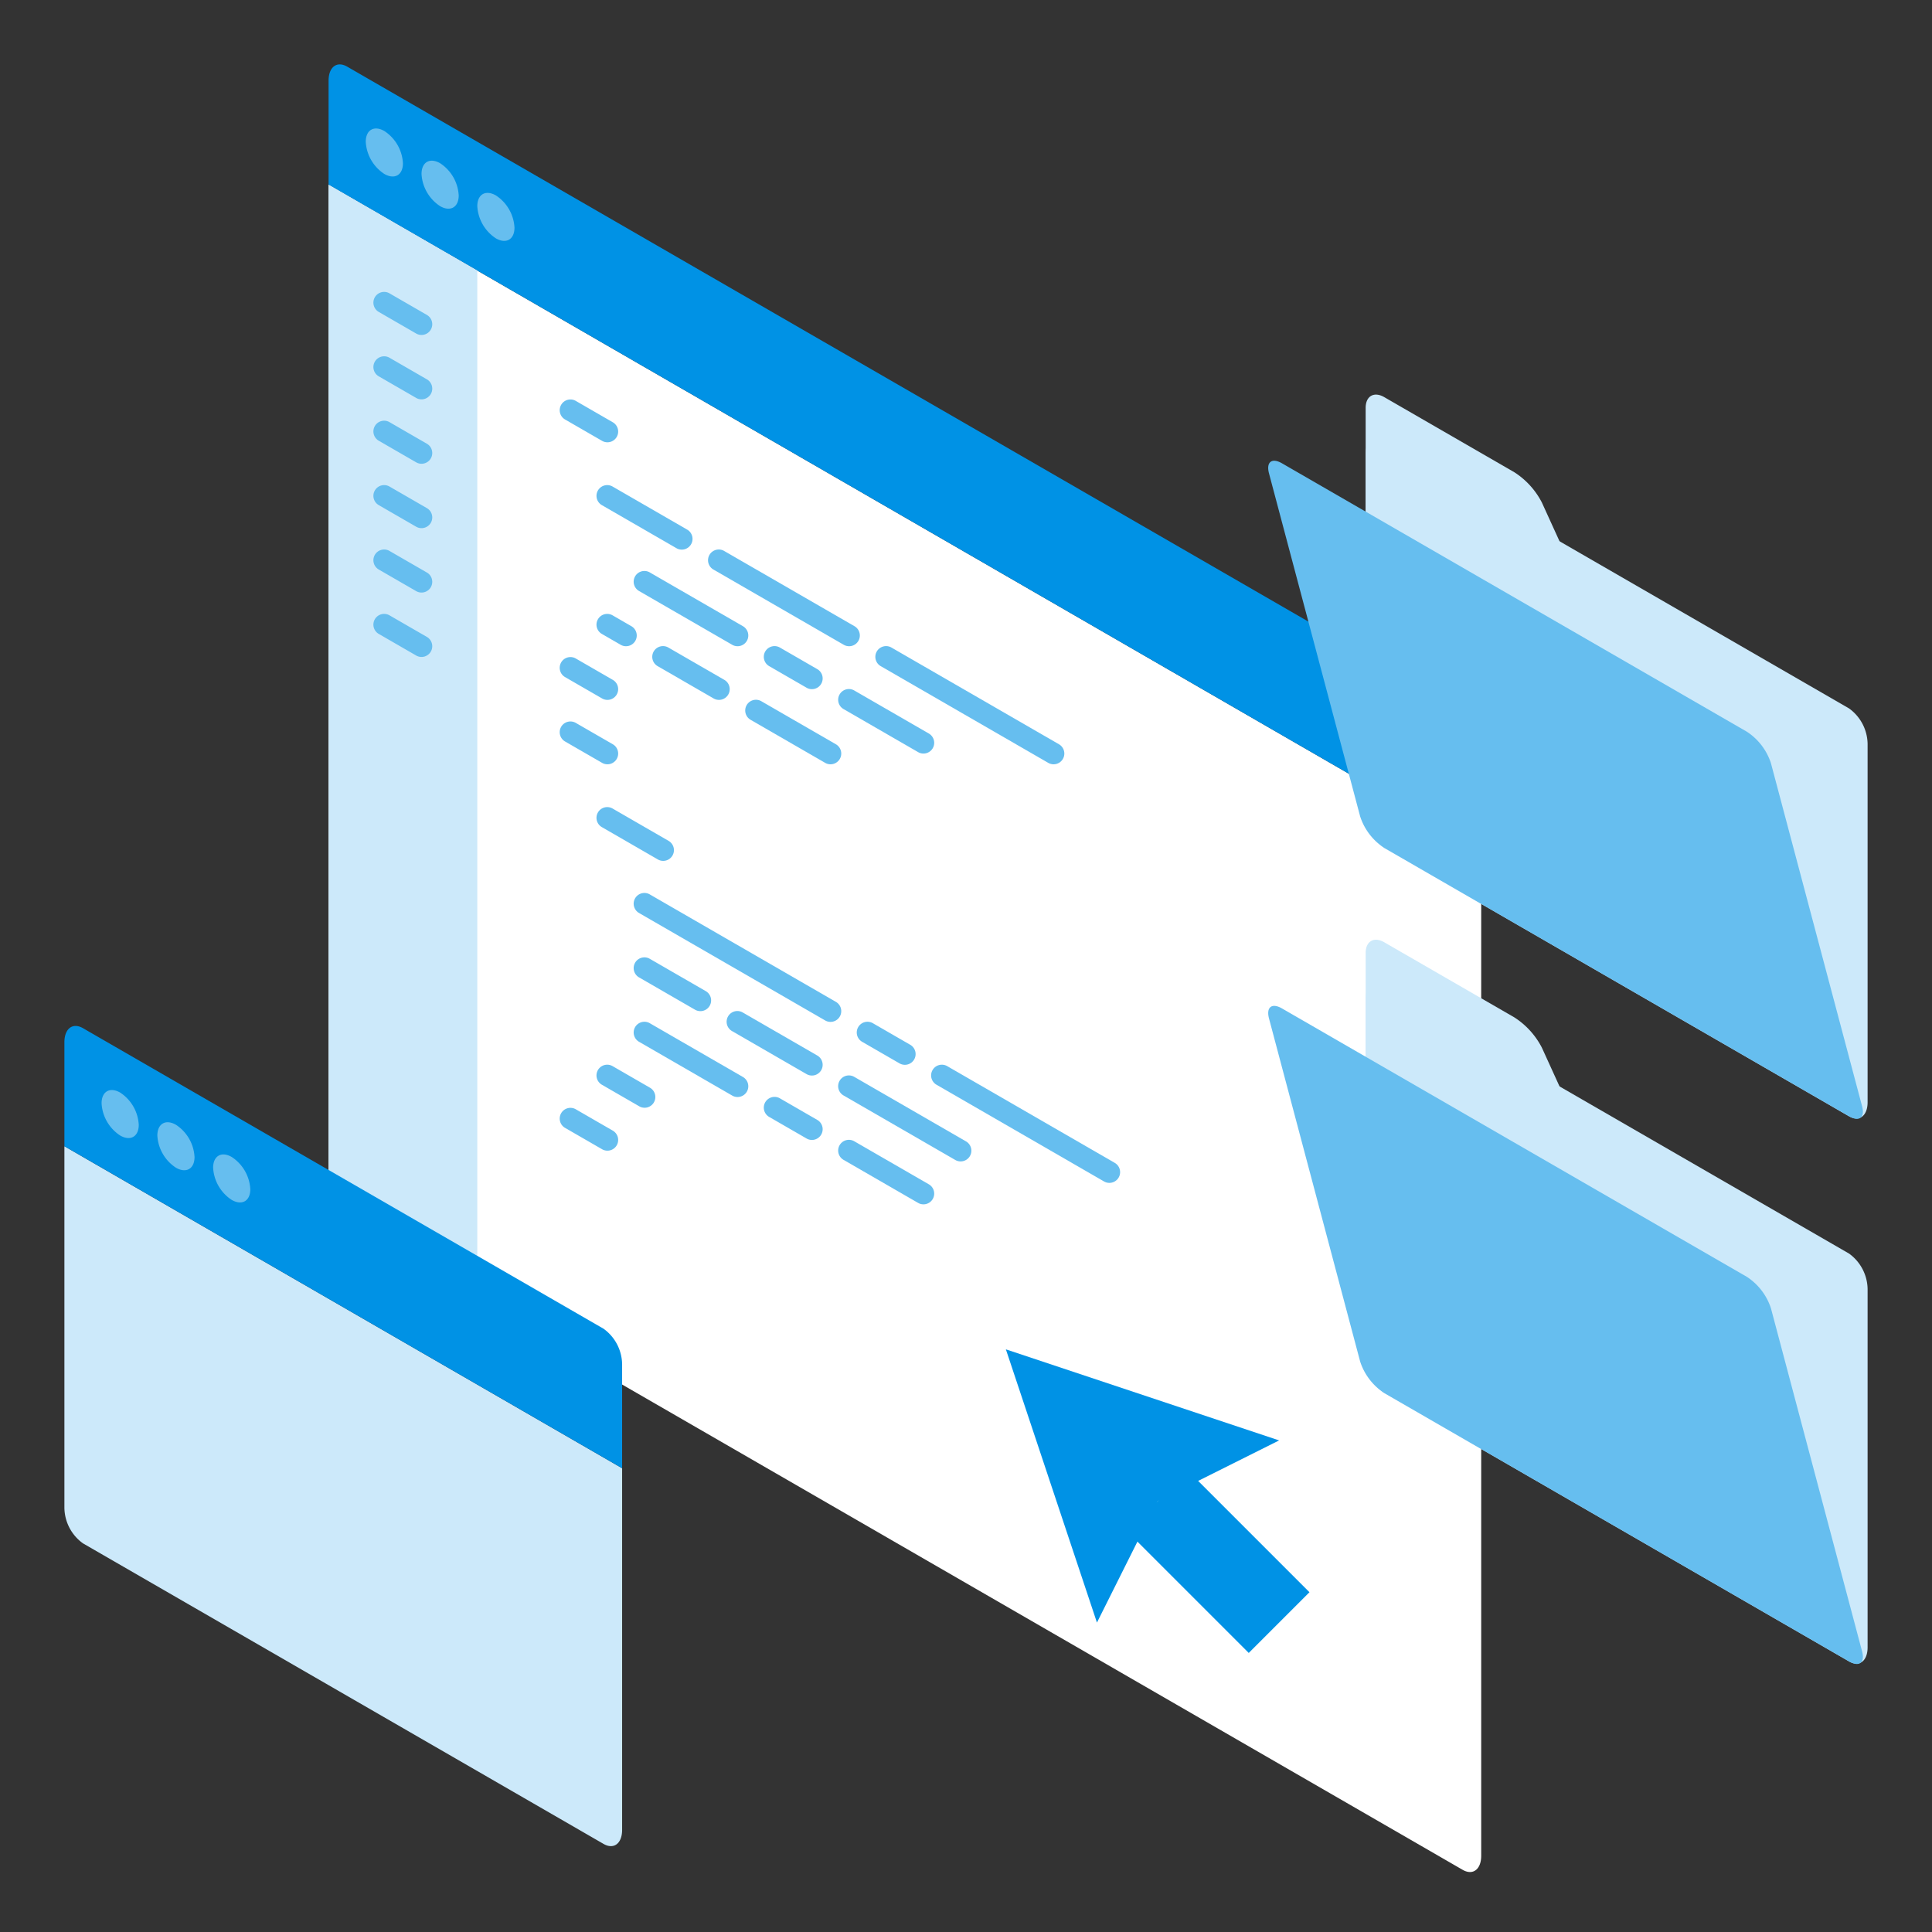 <svg id="icon_development" xmlns="http://www.w3.org/2000/svg" xmlns:xlink="http://www.w3.org/1999/xlink" width="360" height="360" viewBox="0 0 360 360">
  <rect x="0" y="0" width="360" height="360" fill="#333333" stroke="none"/>
  <defs>
    <clipPath id="clip-path">
      <rect id="長方形_4419" data-name="長方形 4419" width="360" height="360" fill="none"/>
    </clipPath>
  </defs>
  <g id="グループ_815" data-name="グループ 815" clip-path="url(#clip-path)">
    <g id="グループ_814" data-name="グループ 814">
      <g id="グループ_813" data-name="グループ 813" clip-path="url(#clip-path)">
        <g id="グループ_812" data-name="グループ 812" opacity="0">
          <g id="グループ_811" data-name="グループ 811">
            <g id="グループ_810" data-name="グループ 810" clip-path="url(#clip-path)">
              <rect id="長方形_4415" data-name="長方形 4415" width="360" height="360" fill="#0092e5"/>
            </g>
          </g>
        </g>
        <path id="パス_575" data-name="パス 575" d="M272.536,348.409l-207.846-120a8.3,8.3,0,0,1-3.464-6.619V34.415L276,158.415V345.79c0,2.551-1.551,3.724-3.464,2.619" fill="#fff"/>
        <path id="パス_576" data-name="パス 576" d="M276,158.415l-214.774-124V15.035c0-2.551,1.551-3.724,3.464-2.619l207.846,120A8.3,8.3,0,0,1,276,139.035Z" fill="#0092e5"/>
        <path id="パス_577" data-name="パス 577" d="M88.938,242.409l-24.249-14a8.3,8.3,0,0,1-3.463-6.619V34.415l27.712,16Z" fill="#cce9fa"/>
        <path id="パス_578" data-name="パス 578" d="M113.186,82.415a1.98,1.98,0,0,1-1-.269l-6.93-4a2,2,0,0,1,2-3.463l6.93,4a2,2,0,0,1-1,3.732" fill="#66beef"/>
        <path id="パス_579" data-name="パス 579" d="M127.042,102.415a1.98,1.98,0,0,1-1-.269l-13.856-8a2,2,0,1,1,2-3.463l13.856,8a2,2,0,0,1-1,3.732" fill="#66beef"/>
        <path id="パス_580" data-name="パス 580" d="M196.323,142.415a1.98,1.98,0,0,1-1-.269l-31.177-18a2,2,0,1,1,2-3.463l31.177,18a2,2,0,0,1-1,3.732" fill="#66beef"/>
        <path id="パス_581" data-name="パス 581" d="M158.219,120.415a1.98,1.98,0,0,1-1-.269l-24.249-14a2,2,0,1,1,2-3.463l24.249,14a2,2,0,0,1-1,3.732" fill="#66beef"/>
        <path id="パス_582" data-name="パス 582" d="M137.434,120.415a1.98,1.98,0,0,1-1-.269l-17.32-10a2,2,0,1,1,2-3.463l17.32,10a2,2,0,0,1-1,3.732" fill="#66beef"/>
        <path id="パス_583" data-name="パス 583" d="M151.29,128.415a1.978,1.978,0,0,1-1-.269l-6.928-4a2,2,0,1,1,2-3.463l6.928,4a2,2,0,0,1-1,3.732" fill="#66beef"/>
        <path id="パス_584" data-name="パス 584" d="M172.075,140.415a1.98,1.98,0,0,1-1-.269l-13.856-8a2,2,0,1,1,2-3.463l13.856,8a2,2,0,0,1-1,3.732" fill="#66beef"/>
        <path id="パス_585" data-name="パス 585" d="M137.434,204.412a1.98,1.98,0,0,1-1-.269l-17.32-10a2,2,0,1,1,2-3.463l17.32,10a2,2,0,0,1-1,3.732" fill="#66beef"/>
        <path id="パス_586" data-name="パス 586" d="M151.29,212.412a1.978,1.978,0,0,1-1-.269l-6.928-4a2,2,0,1,1,2-3.463l6.928,4a2,2,0,0,1-1,3.732" fill="#66beef"/>
        <path id="パス_587" data-name="パス 587" d="M172.075,224.412a1.98,1.98,0,0,1-1-.269l-13.856-8a2,2,0,1,1,2-3.463l13.856,8a2,2,0,0,1-1,3.732" fill="#66beef"/>
        <path id="パス_588" data-name="パス 588" d="M116.649,120.414a1.978,1.978,0,0,1-1-.269l-3.464-2a2,2,0,1,1,2-3.463l3.464,2a2,2,0,0,1-1,3.732" fill="#66beef"/>
        <path id="パス_589" data-name="パス 589" d="M133.97,130.414a1.98,1.98,0,0,1-1-.269l-10.393-6a2,2,0,1,1,2-3.463l10.393,6a2,2,0,0,1-1,3.732" fill="#66beef"/>
        <path id="パス_590" data-name="パス 590" d="M113.186,130.414a1.98,1.98,0,0,1-1-.269l-6.93-4a2,2,0,0,1,2-3.463l6.93,4a2,2,0,0,1-1,3.732" fill="#66beef"/>
        <path id="パス_591" data-name="パス 591" d="M154.755,142.414a1.98,1.98,0,0,1-1-.269l-13.856-8a2,2,0,1,1,2-3.463l13.856,8a2,2,0,0,1-1,3.732" fill="#66beef"/>
        <path id="パス_592" data-name="パス 592" d="M113.186,142.413a1.98,1.98,0,0,1-1-.269l-6.93-4a2,2,0,0,1,2-3.463l6.93,4a2,2,0,0,1-1,3.732" fill="#66beef"/>
        <path id="パス_593" data-name="パス 593" d="M123.577,160.413a1.978,1.978,0,0,1-1-.269l-10.392-6a2,2,0,1,1,2-3.463l10.392,6a2,2,0,0,1-1,3.732" fill="#66beef"/>
        <path id="パス_594" data-name="パス 594" d="M154.755,190.413a1.98,1.98,0,0,1-1-.269l-34.642-20a2,2,0,1,1,2-3.463l34.642,20a2,2,0,0,1-1,3.732" fill="#66beef"/>
        <path id="パス_595" data-name="パス 595" d="M168.611,198.413a1.98,1.98,0,0,1-1-.269l-6.929-4a2,2,0,1,1,2-3.463l6.929,4a2,2,0,0,1-1,3.732" fill="#66beef"/>
        <path id="パス_596" data-name="パス 596" d="M206.716,220.413a1.98,1.98,0,0,1-1-.269l-31.177-18a2,2,0,1,1,2-3.463l31.177,18a2,2,0,0,1-1,3.732" fill="#66beef"/>
        <path id="パス_597" data-name="パス 597" d="M130.506,188.412a1.98,1.98,0,0,1-1-.269l-10.393-6a2,2,0,1,1,2-3.463l10.393,6a2,2,0,0,1-1,3.732" fill="#66beef"/>
        <path id="パス_598" data-name="パス 598" d="M151.29,200.412a1.98,1.98,0,0,1-1-.269l-13.856-8a2,2,0,1,1,2-3.463l13.856,8a2,2,0,0,1-1,3.732" fill="#66beef"/>
        <path id="パス_599" data-name="パス 599" d="M113.186,214.411a1.98,1.98,0,0,1-1-.269l-6.93-4a2,2,0,0,1,2-3.463l6.93,4a2,2,0,0,1-1,3.732" fill="#66beef"/>
        <path id="パス_600" data-name="パス 600" d="M120.113,206.412a1.978,1.978,0,0,1-1-.269l-6.928-4a2,2,0,1,1,2-3.463l6.928,4a2,2,0,0,1-1,3.732" fill="#66beef"/>
        <path id="パス_601" data-name="パス 601" d="M179,216.412a1.98,1.98,0,0,1-1-.269l-20.784-12a2,2,0,1,1,2-3.463l20.784,12a2,2,0,0,1-1,3.732" fill="#66beef"/>
        <path id="パス_602" data-name="パス 602" d="M78.544,62.415a1.978,1.978,0,0,1-1-.269l-6.928-4a2,2,0,1,1,2-3.463l6.928,4a2,2,0,0,1-1,3.732" fill="#66beef"/>
        <path id="パス_603" data-name="パス 603" d="M78.544,74.415a1.978,1.978,0,0,1-1-.269l-6.928-4a2,2,0,1,1,2-3.463l6.928,4a2,2,0,0,1-1,3.732" fill="#66beef"/>
        <path id="パス_604" data-name="パス 604" d="M78.544,86.415a1.978,1.978,0,0,1-1-.269l-6.928-4a2,2,0,1,1,2-3.463l6.928,4a2,2,0,0,1-1,3.732" fill="#66beef"/>
        <path id="パス_605" data-name="パス 605" d="M78.544,98.414a1.978,1.978,0,0,1-1-.269l-6.928-4a2,2,0,1,1,2-3.463l6.928,4a2,2,0,0,1-1,3.732" fill="#66beef"/>
        <path id="パス_606" data-name="パス 606" d="M78.544,110.414a1.978,1.978,0,0,1-1-.269l-6.928-4a2,2,0,1,1,2-3.463l6.928,4a2,2,0,0,1-1,3.732" fill="#66beef"/>
        <path id="パス_607" data-name="パス 607" d="M78.544,122.413a1.978,1.978,0,0,1-1-.269l-6.928-4a2,2,0,1,1,2-3.463l6.928,4a2,2,0,0,1-1,3.732" fill="#66beef"/>
        <path id="パス_608" data-name="パス 608" d="M85.474,36.415c0,2.209-1.551,3.1-3.464,2a7.658,7.658,0,0,1-3.464-6c0-2.209,1.551-3.1,3.464-2a7.658,7.658,0,0,1,3.464,6" fill="#66beef"/>
        <path id="パス_609" data-name="パス 609" d="M75.082,30.415c0,2.209-1.551,3.1-3.464,2a7.658,7.658,0,0,1-3.464-6c0-2.209,1.551-3.1,3.464-2a7.658,7.658,0,0,1,3.464,6" fill="#66beef"/>
        <path id="パス_610" data-name="パス 610" d="M95.867,42.415c0,2.209-1.551,3.1-3.464,2a7.658,7.658,0,0,1-3.464-6c0-2.209,1.551-3.1,3.464-2a7.658,7.658,0,0,1,3.464,6" fill="#66beef"/>
        <path id="パス_611" data-name="パス 611" d="M112.459,343.584l-96.995-56A8.3,8.3,0,0,1,12,280.965V213.586l103.923,60v67.379c0,2.551-1.551,3.724-3.464,2.619" fill="#cce9fa"/>
        <path id="パス_612" data-name="パス 612" d="M115.923,273.586,12,213.586v-19.38c0-2.551,1.551-3.724,3.464-2.619l96.995,56a8.3,8.3,0,0,1,3.464,6.619Z" fill="#0092e5"/>
        <path id="パス_613" data-name="パス 613" d="M36.249,215.587c0,2.209-1.551,3.1-3.464,2a7.658,7.658,0,0,1-3.464-6c0-2.209,1.551-3.1,3.464-2a7.658,7.658,0,0,1,3.464,6" fill="#66beef"/>
        <path id="パス_614" data-name="パス 614" d="M25.856,209.587c0,2.209-1.551,3.1-3.464,2a7.658,7.658,0,0,1-3.464-6c0-2.209,1.551-3.1,3.464-2a7.658,7.658,0,0,1,3.464,6" fill="#66beef"/>
        <path id="パス_615" data-name="パス 615" d="M46.641,221.587c0,2.209-1.551,3.1-3.464,2a7.658,7.658,0,0,1-3.464-6c0-2.209,1.551-3.1,3.464-2a7.658,7.658,0,0,1,3.464,6" fill="#66beef"/>
        <path id="パス_616" data-name="パス 616" d="M187.432,251.432,204.4,302.344l11.313-22.628L238.344,268.4Z" fill="#0092e5"/>
        <rect id="長方形_4417" data-name="長方形 4417" width="16" height="32" transform="translate(210.059 285.373) rotate(-45)" fill="#0092e5"/>
        <path id="パス_617" data-name="パス 617" d="M344.536,309.576l-86.6-50a8.3,8.3,0,0,1-3.464-6.619V186.2c0-2.551,1.551-3.723,3.464-2.619l86.6,50A8.3,8.3,0,0,1,348,240.2v66.76c0,2.551-1.551,3.724-3.464,2.619" fill="#cce9fa"/>
        <path id="パス_618" data-name="パス 618" d="M301.308,225.938c.912,2,.1,2.74-1.805,1.64l-41.569-24a7.683,7.683,0,0,1-3.464-6v-20c0-2.2,1.558-3.1,3.464-2l24.248,14a14.676,14.676,0,0,1,5.124,5.639Z" fill="#cce9fa"/>
        <path id="パス_619" data-name="パス 619" d="M346.973,307.71c.565,2.126-.532,2.966-2.437,1.866l-86.6-50a11.1,11.1,0,0,1-4.491-5.866l-16.983-63.927c-.565-2.126.532-2.966,2.437-1.866l86.6,50a11.1,11.1,0,0,1,4.491,5.866Z" fill="#66beef"/>
        <path id="パス_620" data-name="パス 620" d="M344.536,208l-86.6-50a8.294,8.294,0,0,1-3.464-6.619V84.618c0-2.55,1.551-3.722,3.464-2.618l86.6,50A8.3,8.3,0,0,1,348,138.618v66.76c0,2.552-1.551,3.724-3.464,2.619" fill="#cce9fa"/>
        <path id="パス_621" data-name="パス 621" d="M301.308,124.359c.912,2,.1,2.741-1.805,1.64l-41.569-24a7.685,7.685,0,0,1-3.464-6V76c0-2.2,1.558-3.1,3.464-2l24.248,14a14.683,14.683,0,0,1,5.124,5.639Z" fill="#cce9fa"/>
        <path id="パス_622" data-name="パス 622" d="M346.973,206.132c.565,2.126-.532,2.966-2.437,1.866l-86.6-50a11.1,11.1,0,0,1-4.491-5.866L236.459,88.205c-.565-2.126.532-2.966,2.437-1.866l86.6,50a11.1,11.1,0,0,1,4.491,5.866Z" fill="#66beef"/>
      </g>
    </g>
  </g>
</svg>
